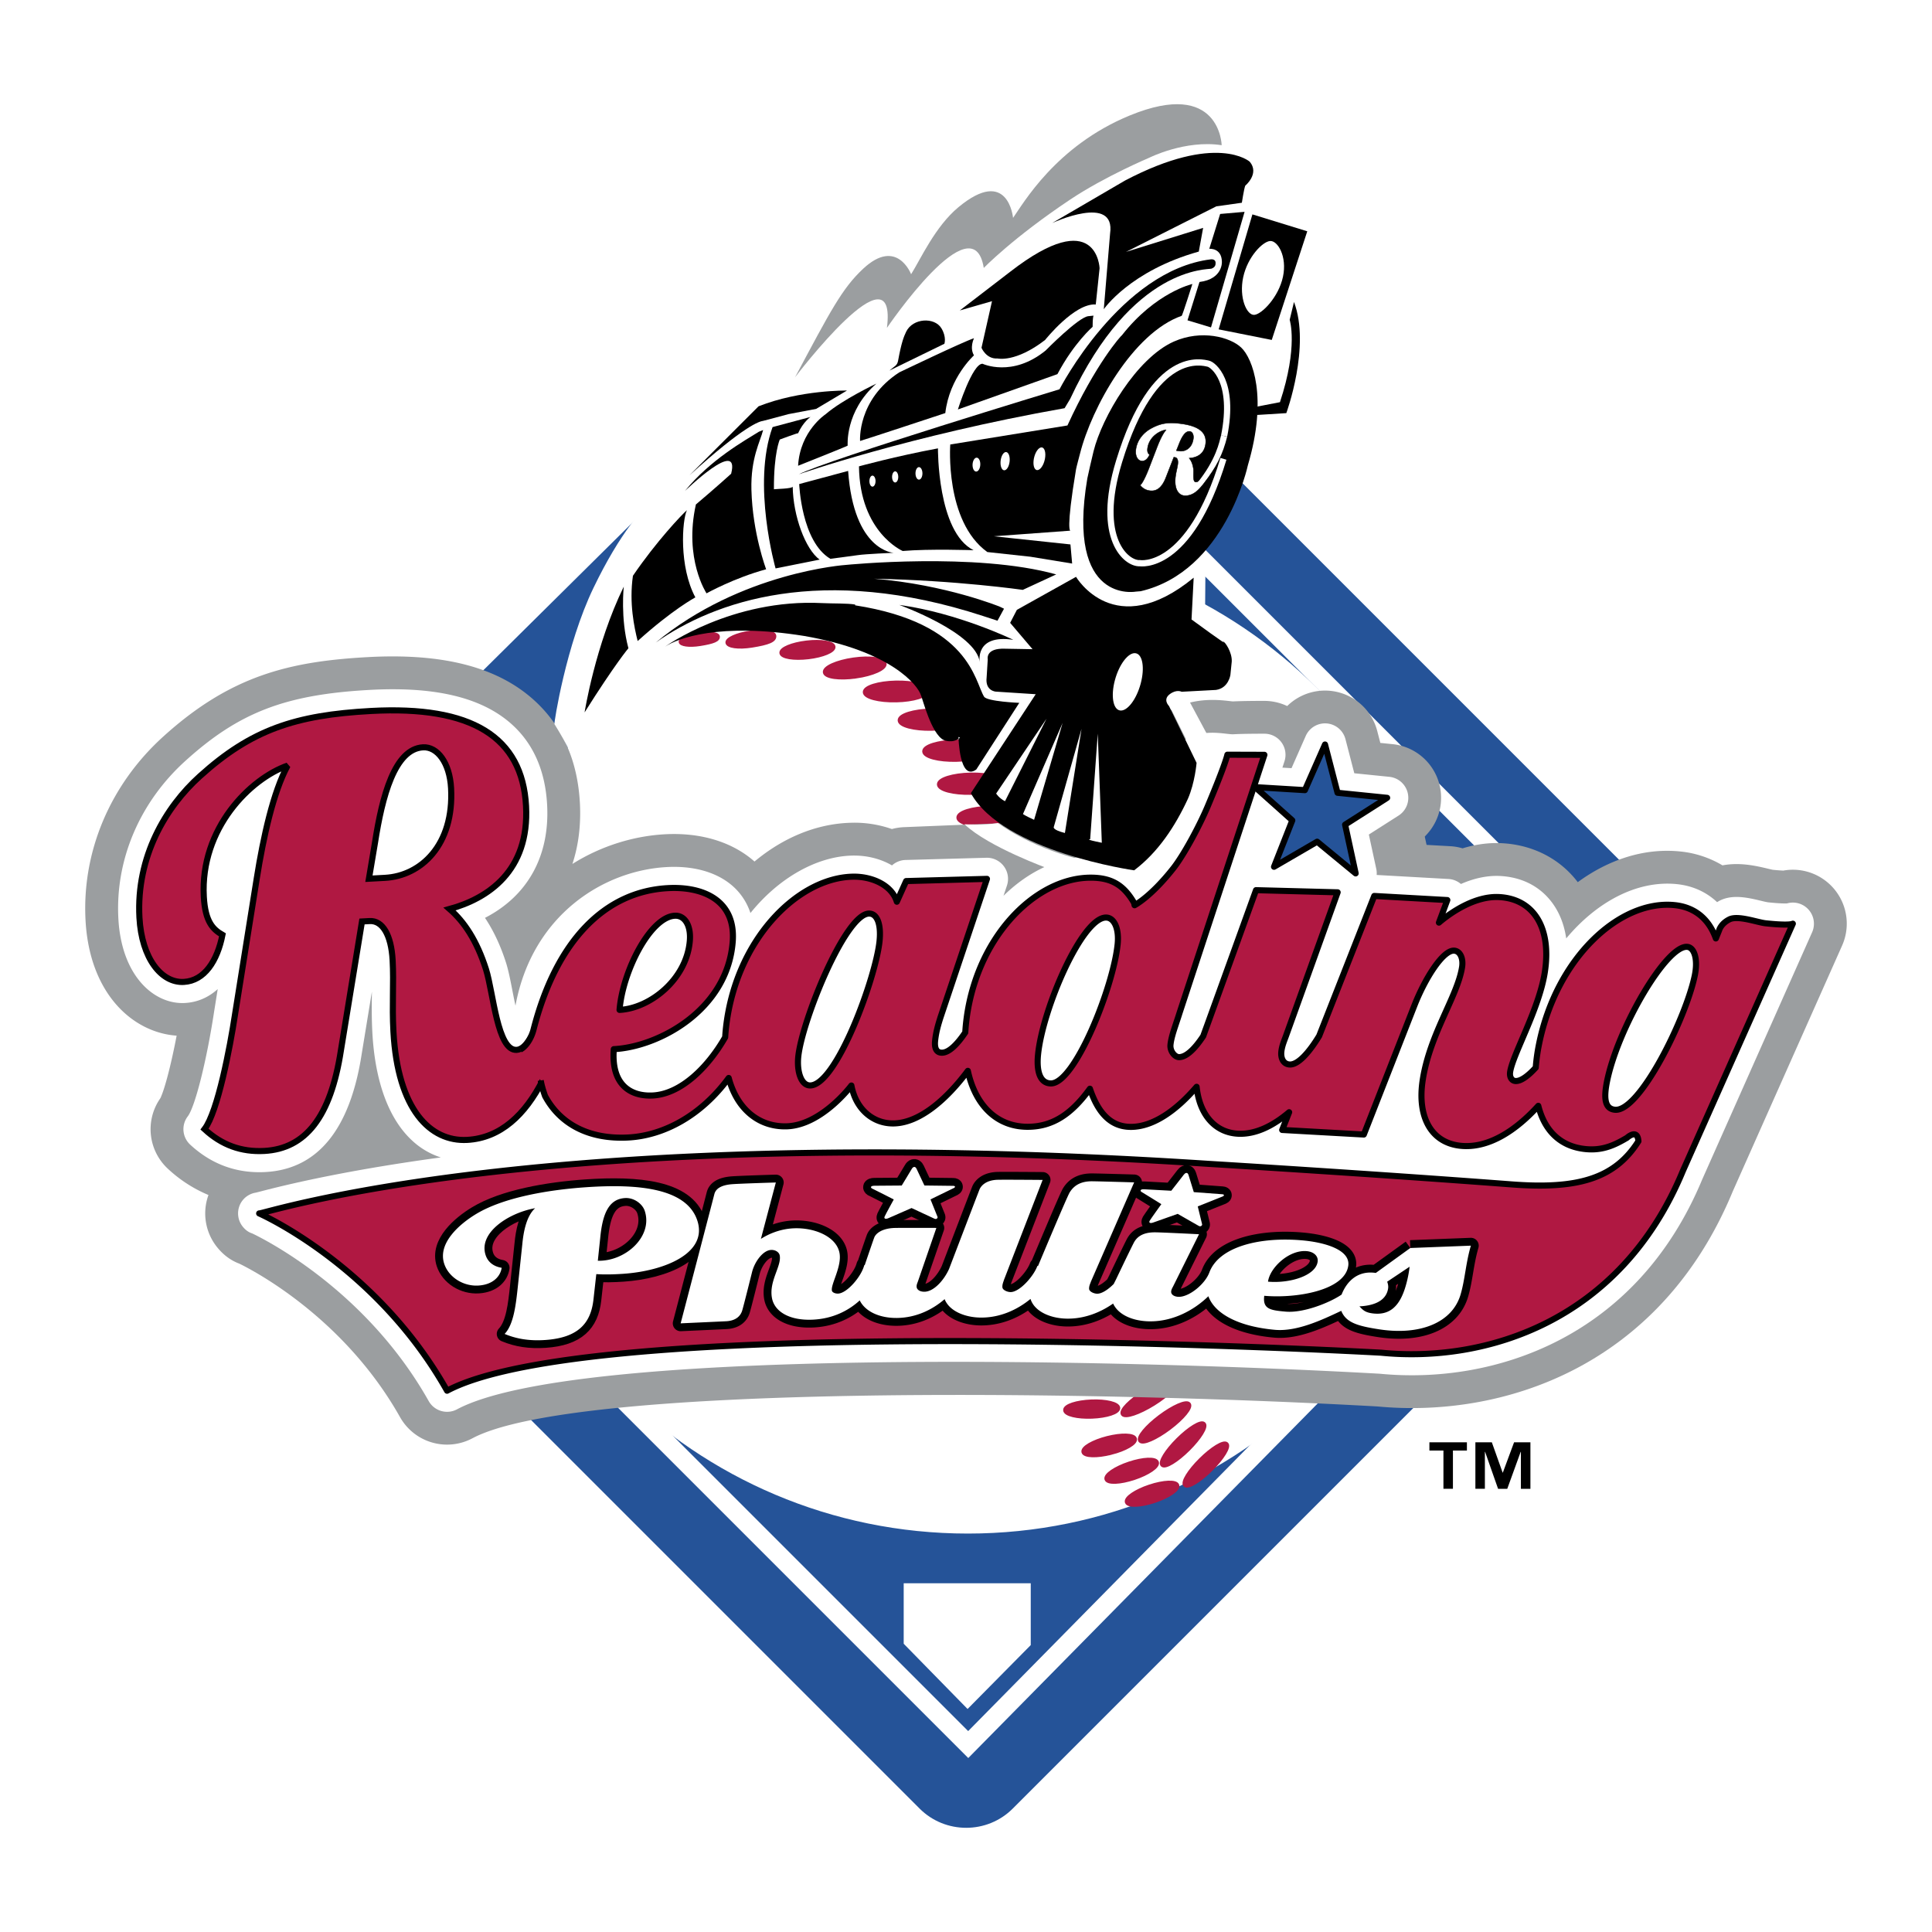 <svg xmlns="http://www.w3.org/2000/svg" width="2500" height="2500" viewBox="0 0 192.756 192.756"><path fill-rule="evenodd" clip-rule="evenodd" fill="#fff" d="M0 0h192.756v192.756H0V0z"/><path d="M146.354 144.719h-1.395v3.814h-.947v-3.814h-1.4v-.819h3.742v.819zm6.335 3.822h-.949v-3.693h-.021l-1.34 3.693h-.914l-1.297-3.693h-.021v3.686h-.947V143.9h1.641l1.076 3.023h.021l1.121-3.023h1.631v4.641h-.001z" fill-rule="evenodd" clip-rule="evenodd"/><path d="M121.117 45.359l52.859 52.862c3.678 1.43 3.678 5.609 1.123 8.164l-74.059 74.059c-2.553 2.555-6.734 2.555-9.289 0l-74.058-74.059c2.49-5.545 2.938-8.686 0-9.287L64.14 51.109l56.977-5.75z" fill-rule="evenodd" clip-rule="evenodd" fill="#255398"/><path fill="none" stroke="#fff" stroke-width="1.894" stroke-miterlimit="2.613" d="M28.487 105.941L96.6 174.055l70.238-71.278-65.35-65.348"/><path d="M96.566 54.417c-27.181 0-49.217 22.035-49.217 49.216 0 27.182 22.036 49.219 49.217 49.219 27.182 0 49.217-22.037 49.217-49.219 0-27.181-22.035-49.216-49.217-49.216z" fill-rule="evenodd" clip-rule="evenodd" fill="#fff" stroke="#fff" stroke-width=".304" stroke-miterlimit="2.613"/><path d="M80.647 65.587c-1.444.17-2.655-.027-2.703-.44-.049-.413 1.083-.885 2.527-1.055 1.445-.17 2.655.027 2.703.439.049.414-1.083.886-2.527 1.056z" fill-rule="evenodd" clip-rule="evenodd" fill="#b01842" stroke="#b01842" stroke-width=".369" stroke-miterlimit="2.613"/><path d="M75.013 64.446c-1.374.22-2.412.048-2.467-.325-.055-.373.959-.833 2.267-1.028 1.307-.194 2.411-.049 2.467.325.073.496-.606.761-2.267 1.028z" fill-rule="evenodd" clip-rule="evenodd" fill="#b01842" stroke="#b01842" stroke-width=".336" stroke-miterlimit="2.613"/><path d="M69.847 64.318c-1.112.179-1.953.04-1.999-.263-.044-.303.778-.675 1.836-.833 1.059-.158 1.953-.04 1.998.263.061.402-.488.617-1.835.833z" fill-rule="evenodd" clip-rule="evenodd" fill="#b01842" stroke="#b01842" stroke-width=".272" stroke-miterlimit="2.613"/><path d="M112.471 133.381c1.646-.582 2.854-1.367 2.695-1.756-.156-.389-1.617-.234-3.262.346-1.646.58-2.854 1.367-2.697 1.756.158.388 1.619.234 3.264-.346zM113.479 136.701c1.516-.863 2.564-1.852 2.34-2.207-.223-.354-1.633.059-3.15.922-1.516.863-2.564 1.852-2.34 2.207.222.354 1.632-.059 3.15-.922zM115.072 140.064c1.453-.902 2.441-1.908 2.211-2.248-.232-.34-1.598.117-3.051 1.018-1.453.902-2.443 1.908-2.211 2.248.231.34 1.598-.117 3.051-1.018zM116.654 142.479c1.338-1.008 2.217-2.076 1.959-2.387-.256-.311-1.549.254-2.887 1.26-1.338 1.008-2.217 2.076-1.961 2.387s1.549-.255 2.889-1.26zM118.551 144.584c1.141-1.131 1.834-2.258 1.551-2.521-.283-.262-1.438.443-2.576 1.574-1.141 1.131-1.834 2.258-1.551 2.52.283.263 1.437-.442 2.576-1.573zM120.82 146.594c1.141-1.131 1.834-2.26 1.551-2.52-.283-.264-1.438.441-2.576 1.572-1.141 1.131-1.834 2.258-1.551 2.521.283.263 1.438-.442 2.576-1.573z" fill-rule="evenodd" clip-rule="evenodd" fill="#b01842" stroke="#b01842" stroke-width=".402" stroke-miterlimit="2.613"/><path d="M89.413 69.878c-1.721.038-3.125-.33-3.136-.821-.011-.492 1.375-.921 3.096-.958 1.721-.038 3.125.33 3.135.822.012.491-1.375.92-3.095.957z" fill-rule="evenodd" clip-rule="evenodd" fill="#b01842" stroke="#b01842" stroke-width=".394" stroke-miterlimit="2.613"/><path d="M92.96 72.708c-1.755.039-3.188-.337-3.2-.839-.011-.501 1.404-.94 3.161-.978 1.755-.038 3.188.337 3.199.839.01.501-1.404.939-3.16.978zM95.409 75.807c-1.756.039-3.188-.337-3.199-.839-.011-.502 1.403-.94 3.159-.979 1.756-.038 3.19.337 3.2.839.011.503-1.405.94-3.16.979zM96.875 79.1c-1.755.038-3.188-.337-3.198-.839-.012-.502 1.403-.94 3.159-.979 1.757-.038 3.189.337 3.199.839.012.503-1.402.94-3.16.979zM98.818 82.413c-1.756.038-3.188-.337-3.199-.839s1.404-.94 3.16-.978c1.756-.039 3.188.337 3.199.838.012.502-1.404.94-3.16.979zM103.066 85.826c-1.756.038-3.189-.337-3.199-.839-.012-.502 1.402-.939 3.158-.978s3.189.337 3.199.839c.012.501-1.402.94-3.158.978zM106.262 133.582c-1.459-.125-2.611-.564-2.576-.982.037-.416 1.248-.65 2.705-.525 1.459.125 2.611.566 2.576.982s-1.246.652-2.705.525zM107.303 137.535c-1.465.018-2.654-.309-2.66-.727-.004-.418 1.18-.771 2.643-.787 1.463-.018 2.654.309 2.658.727s-1.178.772-2.641.787zM108.949 141.34c-1.461.059-2.662-.232-2.678-.65-.018-.42 1.156-.805 2.617-.861 1.463-.059 2.662.232 2.678.65.018.419-1.154.804-2.617.861zM110.85 144.945c-1.418.361-2.652.322-2.754-.082-.104-.406.963-1.025 2.383-1.387 1.418-.359 2.652-.322 2.754.084.101.405-.963 1.026-2.383 1.385zM113.148 147.457c-1.389.461-2.621.514-2.754.117-.131-.396.889-1.094 2.277-1.555s2.621-.514 2.754-.117c.132.397-.888 1.094-2.277 1.555zM115.182 149.748c-1.389.463-2.621.516-2.754.119-.131-.396.887-1.094 2.275-1.555 1.391-.463 2.623-.516 2.754-.119.133.397-.887 1.094-2.275 1.555z" fill-rule="evenodd" clip-rule="evenodd" fill="#b01842" stroke="#b01842" stroke-width=".402" stroke-miterlimit="2.613"/><path d="M93.923 32.75c-.687-1.129-2.845-1.029-3.514.343-.252.518-.486 1.146-.803 2.878-.097.525-.335.535-.871 1.003l5.488-2.677c.001 0 .232-.672-.3-1.547z" fill-rule="evenodd" clip-rule="evenodd"/><path d="M181.934 87.73a5.368 5.368 0 0 0-4.012-.871 17.29 17.29 0 0 1-1.074-.083c-.098-.021-.264-.061-.395-.092-1.191-.286-2.846-.68-4.6-.347a10.211 10.211 0 0 0-4.238-1.388c-3.566-.359-7.113.801-10.201 3.065-.062-.081-.123-.162-.186-.238-1.768-2.186-4.377-3.482-7.342-3.648-1.408-.079-2.742.136-3.967.511a5.321 5.321 0 0 0-1.221-.213l-2.369-.132-.18-.827.193-.208a5.388 5.388 0 0 0 1.09-5.56 5.388 5.388 0 0 0-4.492-3.454l-1.225-.125-.309-1.192a5.383 5.383 0 0 0-8.982-2.486 5.374 5.374 0 0 0-2.262-.515c-.211 0-2.004-.003-3.164.054a9.35 9.35 0 0 1-.283-.031c-1.293-.146-3.98-.449-6.541 1.279-1.846 1.246-2.889 3.386-3.449 5.023l-2.332 6.032a12.025 12.025 0 0 0-1.564-.103c-1.922-.001-3.859.431-5.713 1.244a5.385 5.385 0 0 0-3.699-1.274l-9.231.375a5.459 5.459 0 0 0-1.203.188 11.28 11.28 0 0 0-4.089-.627c-3.479.095-6.796 1.515-9.617 3.868-2.192-1.938-5.309-2.903-8.869-2.723-3.115.158-6.383 1.135-9.298 2.964.606-1.85.864-3.891.746-6.082-.233-4.296-1.789-7.761-4.621-10.301-3.646-3.269-9.048-4.661-16.518-4.254-7.854.427-13.707 1.854-20.379 7.884-5.331 4.8-8.177 11.505-7.803 18.391.399 7.329 4.718 11.186 9.088 11.495-.584 3.064-1.253 5.537-1.643 6.27a5.377 5.377 0 0 0 .768 7.006 13.628 13.628 0 0 0 4.051 2.621 5.376 5.376 0 0 0 .848 5.189c.688.861 1.461 1.373 2.234 1.662 1.386.676 10.435 5.369 16.032 15.312a5.382 5.382 0 0 0 7.22 2.109c10.148-5.408 60.749-4.818 90.295-3.176 12.395 1.174 28.156-3.842 35.445-21.447a2.444 2.444 0 0 1-.057.127l10.971-24.662a5.377 5.377 0 0 0-1.853-6.61zM15.993 109.584c.022-.037.064-.104.134-.195-.047.064-.089.131-.134.195z" fill-rule="evenodd" clip-rule="evenodd" fill="#9b9ea0"/><path d="M55.315 72.239c-.049-.079 1.141-7.872 3.902-13.597 5.273-10.939 9.574-10.959 9.574-10.959l6.09-6.449 9.973-2.118 13.654-6.157 13.385-5.086 2.41-7.229 9.637-1.606.535 2.677 4.016.804s-2.141 7.496-2.945 8.298c-.803.804-3.211 1.874-3.211 1.874l-.537 3.748-.268 9.905-2.408 5.89 1.154 3.524-.057 6.599-4.578 4.333-4.818 18.204-5.711-2.32-6.336-6.068-8.567-13.118-16.062-2.053s-6.609 1.816-7.732 3.541c-1.123 1.724-.227 4.432-4.612 8.057-4.271 3.53-4.806 2.43-4.806 2.43s-.245-.811-1.682-3.124z" fill-rule="evenodd" clip-rule="evenodd" fill="#fff"/><path d="M85.399 67.501c-1.651.235-3.045.044-3.112-.428-.067-.472 1.216-1.045 2.868-1.281s3.045-.044 3.112.427c.067.473-1.217 1.046-2.868 1.282z" fill-rule="evenodd" clip-rule="evenodd" fill="#b01842" stroke="#b01842" stroke-width=".382" stroke-miterlimit="2.613"/><path d="M125.473 40.555s-.26.404-.059.846l2.922-.183s2.445-6.659.766-11.092l-.43 1.781s.871 2.659-.971 8.219l-2.228.429zM124.953 21.39l-3.367 11.471 5.297 1.055 3.543-10.84-5.473-1.686z" fill-rule="evenodd" clip-rule="evenodd"/><path d="M125.141 31.414c.75-.058 2.426-1.765 2.861-3.8s-.533-3.627-1.283-3.569c-.75.057-2.25 1.584-2.686 3.619-.437 2.035.356 3.808 1.108 3.75z" fill-rule="evenodd" clip-rule="evenodd" fill="#fff"/><path d="M84.618 46.984l-4.881 1.31s.208 5.736 3.107 7.456c0 0 2.059-.259 2.754-.366.709-.109 3.558-.233 3.558-.233s-3.97-.14-4.538-8.167zM106.771 39.799c6.209-13.328 13.812-12.885 14.098-12.995.393-.15.416-.388.412-.594-.01-.354-.379-.348-.48-.336-9.006 1.115-15.094 12.965-15.094 12.965s-23.198 7.042-26.003 8.48c0 0 10.979-3.85 26.513-6.594l.554-.926z" fill-rule="evenodd" clip-rule="evenodd"/><path d="M95.568 40.853s1.452-4.612 2.463-4.56c0 0 2.953 1.397 6.291-1.323 0 0 3.254-3.313 4.254-3.424l.529-.054s-.1.142-.094 1.114c0 0-1.863 1.607-3.512 4.722l-9.931 3.525z" fill-rule="evenodd" clip-rule="evenodd"/><path d="M100.801 27.102l-5.042 3.873 3.214-.928-1.049 4.654s.467 1.141 1.6 1.064c0 0 1.787.438 4.742-1.843 0 0 2.938-3.699 5.059-3.543l.381-3.62c-.001 0-.222-6.38-8.905.343z" fill-rule="evenodd" clip-rule="evenodd"/><path d="M110.125 30.852s2.617-3.834 9.479-5.753l.432-2.364-7.695 2.396 9.01-4.544 2.549-.36s.209-1.371.338-1.702c0 0 1.455-1.196.447-2.393 0 0-3.279-2.929-12.434 1.876l-7.271 4.241s6.357-2.946 5.773 1.054l-.628 7.549zM118.965 28.333s-3.654.818-7.021 5.105c-.084.028-2.615 2.829-5.445 9.011l-11.691 1.897s-.57 7.647 3.697 10.731l4.297.467 4.166.681-.17-1.907-7.646-.814 7.639-.56s-.475.096.564-6.113c.041-.243.344-1.362.4-1.581 1.164-4.603 5.287-12.043 10.145-13.742.065-.024 1.065-3.175 1.065-3.175z" fill-rule="evenodd" clip-rule="evenodd"/><path d="M121.734 21.347l-1.084 3.476s1.227-.116 1.258 1.283c0 0 .123 1.728-2.236 2.028l-1.195 3.824 2.344.707 3.35-11.53-2.437.212z" fill-rule="evenodd" clip-rule="evenodd"/><path d="M97.383 47.048c.215.011.402-.291.42-.674.02-.383-.139-.702-.35-.712-.215-.01-.402.292-.42.674-.019.383.139.702.35.712zM100.191 46.921c.25.009.492-.391.541-.894.049-.502-.113-.917-.361-.926-.248-.01-.49.39-.541.893-.049.503.115.918.361.927zM103.48 46.903c.305.012.65-.486.771-1.112.121-.625-.025-1.143-.33-1.154-.303-.012-.648.487-.77 1.112-.12.626.027 1.143.329 1.154z" fill-rule="evenodd" clip-rule="evenodd" fill="#fff"/><path d="M109.104 45.021c.832-3.371 4.281-9.295 8.021-10.948 2.734-1.209 5.592-.454 6.713.606 1.123 1.061 2.67 4.957.662 11.741 0 0-2.25 10.597-10.697 12.567-.041.009-.473.038-.473.038s-6.98 1.32-4.848-11.288c.039-.238.51-2.268.622-2.716zM97.135 54.895s-4.406-.154-7.073.077c0 0-4.285-1.837-4.362-8.445 0 0 3.671-1.01 7.88-1.794 0 0-.078 8.346 3.555 10.162zM85.811 43.996s-.31-4.097 3.903-6.841c0 0 6.458-3.101 7.463-3.41 0 0-.467.937-.004 1.709 0 0-2.45 2.195-2.86 5.759 0 0-8.425 2.783-8.502 2.783zM65.423 64.108c5.818-4.098 16.532-7.916 32.678-2.642l1.42.462.65-1.198-.418-.2s-5.382-2.205-12.537-2.79c8.208.159 14.828 1.112 14.828 1.112l3.334-1.542c-8.029-2.246-20.998-.946-20.998-.946s-10.438.695-18.957 7.744z" fill-rule="evenodd" clip-rule="evenodd"/><path d="M79.626 46.469s4.87-1.933 4.947-2.01c0 0-.287-3.418 2.86-6.184 0 0-3.363 1.585-5.063 3.053.001.001-2.55 1.663-2.744 5.141z" fill-rule="evenodd" clip-rule="evenodd"/><path d="M91.685 47.853c.192 0 .347-.279.347-.624s-.155-.625-.347-.625c-.191 0-.347.28-.347.625s.156.624.347.624zM89.312 48.138c.17 0 .308-.249.308-.557 0-.307-.138-.556-.308-.556-.171 0-.31.249-.31.556 0 .308.139.557.31.557zM87.046 48.553c.17 0 .308-.247.308-.551s-.138-.551-.308-.551c-.168 0-.305.247-.305.551s.137.551.305.551z" fill-rule="evenodd" clip-rule="evenodd" fill="#fff"/><path d="M85.319 60.317c-.757-.138-2.237-.092-3.296-.146-9.003-.459-15.672 4.348-15.672 4.348 1.253-.832 5.407-2.428 13.866-1.071 8.693 1.496 11.365 4.931 11.667 5.921.14.263 1.026 3.87 2.275 4.464 0 0 .875.402 1.624-.232l-.155-.077s.077 4.483 1.778 3.247l4.289-6.648s-3.217-.129-3.516-.618c-.941-1.536-1.42-7.334-12.861-9.111v-.077h.001zM58.324 71.076c3.05-4.84 4.373-6.402 4.373-6.402-.812-3.015-.463-6.146-.463-6.146-2.844 5.818-3.91 12.548-3.91 12.548zM69.376 59.6c-1.649-3.079-1.324-7.681-.843-8.699-.524.463-3.033 3.096-5.385 6.543-.396 2.744.14 5.181.472 6.513 3.485-3.147 5.756-4.357 5.756-4.357zM76.139 41.99c.034-.004 2.53-.673 2.53-.673l2.791-.529.02-.015-.021.002 3.042-1.81s-4.628-.081-8.819 1.572L68.78 47.43c5.516-5.005 7-5.394 7.359-5.44z" fill-rule="evenodd" clip-rule="evenodd"/><path d="M74.969 48.866c-.082-3.148.868-4.782 1.168-5.961l-.417.165c-1.445.895-4.873 2.819-7.383 5.91-.043.053 5.553-5.407 4.608-1.713 0 0-1.692 1.529-3.516 3.064-1.215 5.443 1.062 8.867 1.062 8.867s2.739-1.532 5.947-2.402c0-.001-1.357-3.581-1.469-7.93z" fill-rule="evenodd" clip-rule="evenodd"/><path d="M77.079 42.611l3.784-1.012s-.736.503-1.235 1.625c-.043-.038-1.828.629-1.828.629s-.604 1.306-.586 4.961c.115-.029 1.878-.05 1.875-.266.042 2.93 1.266 6.257 2.685 7.285l-4.394.878c-.001.001-2.388-8.38-.301-14.1z" fill-rule="evenodd" clip-rule="evenodd"/><path d="M122.131 43.498c1.09-5.436-1.094-7.107-1.57-7.211-.584-.126-5.445-1.599-8.912 9.755-2.365 7.744.766 10.23 2.072 10.146 0 0 4.941.849 8.342-10.411" fill="none" stroke="#fff" stroke-width=".623" stroke-miterlimit="2.613"/><path d="M101.096 63.834s-5.489-2.677-11.378-3.48c0 0 7.675 2.767 8.032 5.711 0 0-.535-2.811 3.346-2.231z" fill-rule="evenodd" clip-rule="evenodd"/><path d="M106.797 19.895c3.43-2.288 7.867-4.16 7.867-4.16s3.596-1.808 7.223-1.248c0 0-.143-6.68-9.168-2.967-7.393 3.04-10.643 8.812-11.646 10.217 0 0-.479-5.184-5.443-1.071-2.343 1.941-3.792 5.221-4.729 6.693 0 0-1.407-3.701-4.788-.543-2.096 1.957-3.259 4.208-6.791 10.827 0 0 10.24-13.496 9.168-4.93 0 0 8.59-12.671 9.662-5.979 0 .001 2.883-2.996 8.645-6.839z" fill-rule="evenodd" clip-rule="evenodd" fill="#9b9ea0"/><path d="M118.197 49.453c-.641-.028-1.086-.714-.906-1.975.062-.435.164-.768.217-1.14.059-.414-.045-.671-.264-.702l-.133-.019-.775 1.988c-.391 1.03-.924 1.45-1.631 1.349a1.396 1.396 0 0 1-.947-.546c.283-.234.701-1.229.887-1.719l.812-2.109c.248-.64.561-1.322.891-1.697-.672.083-1.693.707-1.852 1.813-.059.413.057.557.195.671-.172.397-.453.674-.811.623-.385-.054-.643-.513-.549-1.175.141-.981.807-1.677 1.488-2.055 1.025-.57 1.82-.658 3.125-.472 1.732.248 2.494.915 2.334 2.031-.15 1.054-.955 1.351-1.635 1.39.207.251.361.59.426 1.083.049.408-.104 1.292.23 1.298.418.007.699-.568 1.029-.999l.342.339c-.469.56-1.18 2.079-2.473 2.023zm.518-6.412c-.49-.07-.855.648-1.125 1.358l-.223.559.279.04c.613.088 1.283-.291 1.412-1.21.061-.415-.099-.712-.343-.747z" fill-rule="evenodd" clip-rule="evenodd" fill="#fff"/><path d="M118.197 49.453c-.641-.028-1.086-.714-.906-1.975.062-.435.164-.768.217-1.14.059-.414-.045-.671-.264-.702l-.133-.019-.775 1.988c-.391 1.03-.924 1.45-1.631 1.349a1.396 1.396 0 0 1-.947-.546c.283-.234.701-1.229.887-1.719l.812-2.109c.248-.64.561-1.322.891-1.697-.672.083-1.693.707-1.852 1.813-.059.413.057.557.195.671-.172.397-.453.674-.811.623-.385-.054-.643-.513-.549-1.175.141-.981.807-1.677 1.488-2.055 1.025-.57 1.82-.658 3.125-.472 1.732.248 2.494.915 2.334 2.031-.15 1.054-.955 1.351-1.635 1.39.207.251.361.59.426 1.083.049.408-.104 1.292.23 1.298.418.007.699-.568 1.029-.999l.342.339c-.469.56-1.18 2.079-2.473 2.023m.518-6.412c-.49-.07-.855.648-1.125 1.358l-.223.559.279.04c.613.088 1.283-.291 1.412-1.21.061-.415-.099-.712-.343-.747z" fill="none" stroke="#000" stroke-width=".042" stroke-miterlimit="2.613"/><path d="M121.83 43.418c-.178.677-.48 2.426-2.424 4.827l.541.126c1.443-1.756 2.062-3.101 2.484-4.794l-.601-.159zM96.535 170.506l6.303-6.375v-6.17H90.162v6.035l6.373 6.51zM116.578 70.222l2.553 5.148 1.916-.958-2.633-4.908-1.836.718zM99.578 82.114s2.873 2.274 8.02 3.592c0 0-1.914.359-2.992.958 0 0-5.986-2.155-8.38-4.429-.001-.001 1.915.119 3.352-.121z" fill-rule="evenodd" clip-rule="evenodd" fill="#fff"/><path d="M180.068 90.424a2.099 2.099 0 0 0-1.777-.29c-.172.01-.697.017-1.902-.111a9.443 9.443 0 0 1-.697-.152c-1.246-.298-2.797-.669-4.084-.03-.104.052-.197.11-.293.167-1.07-1.012-2.445-1.639-4.027-1.799-3.943-.397-7.963 1.753-11.025 5.417-.215-1.476-.744-2.755-1.58-3.788-1.197-1.479-2.918-2.322-4.979-2.438-1.41-.079-2.766.281-3.947.796a2.105 2.105 0 0 0-1.24-.499l-7.166-.402c.014-.198.004-.4-.039-.601l-.742-3.432 2.961-1.889a2.104 2.104 0 0 0-.92-3.869l-3.492-.355-.881-3.399a2.105 2.105 0 0 0-3.965-.322l-1.418 3.213-.91-.055c.131-.397.203-.621.203-.621a2.1 2.1 0 0 0-1.992-2.762c-.084 0-2.074-.005-3.139.057-.115.007-.434-.029-.666-.055-1.107-.125-2.781-.313-4.342.74-1.213.82-1.936 2.635-2.207 3.438l-3.443 8.908c-.992-.564-2.15-.832-3.529-.833-3.168-.003-6.217 1.472-8.709 3.914l.342-1.019a2.107 2.107 0 0 0-2.053-2.774l-8.063.221a2.104 2.104 0 0 0-1.353.542c-1.127-.656-2.518-1.02-4.011-.979-3.438.093-7.227 2.155-10.111 5.73a6.138 6.138 0 0 0-1.425-2.363c-1.538-1.582-3.979-2.372-6.872-2.225-6.356.322-13.482 4.792-15.146 13.831a65.485 65.485 0 0 1-.303-1.49c-.2-1.025-.39-1.994-.629-2.762-.559-1.75-1.262-3.24-2.111-4.508 4.25-2.187 6.478-6.163 6.2-11.282-.185-3.396-1.375-6.101-3.537-8.039-2.966-2.66-7.596-3.78-14.151-3.423-8.407.458-13.039 2.235-18.36 7.044-4.595 4.138-7.049 9.891-6.728 15.782.312 5.743 3.578 8.577 6.642 8.411 1.24-.068 2.348-.553 3.27-1.387l-.362 2.264c-.745 4.902-1.899 9.479-2.627 10.434a2.103 2.103 0 0 0 .243 2.822c2.126 1.967 4.652 2.887 7.507 2.732 5.217-.285 8.45-4.258 9.609-11.811l1.011-6.178v.113c-.016 1.232-.031 2.508.048 3.971.271 4.959 1.674 8.711 4.059 10.848a7.592 7.592 0 0 0 2.766 1.6c-8.486 1.152-14.371 2.451-17.902 3.373a25.11 25.11 0 0 1-.548.139 2.1 2.1 0 0 0-1.337.789 2.107 2.107 0 0 0 .023 2.596c.295.371.618.58.953.686 1.352.645 11.405 5.709 17.606 16.725a2.105 2.105 0 0 0 2.825.824c11.663-6.215 65.299-5.041 92.047-3.553 11.24 1.098 25.582-3.43 32.207-19.432-.008.018-.016.033-.021.051l10.967-24.664a2.11 2.11 0 0 0-.728-2.587z" fill-rule="evenodd" clip-rule="evenodd" fill="#fff"/><path fill-rule="evenodd" clip-rule="evenodd" fill="#255398" stroke="#000" stroke-width=".608" stroke-linejoin="round" stroke-miterlimit="2.613" d="M132.197 74.279l1.248 4.817 4.951.503-4.195 2.676 1.053 4.864-3.842-3.163-4.303 2.503 1.823-4.631-3.709-3.317 4.966.301 2.008-4.553z"/><path d="M54.143 107.785c-1.742 3.424-4.198 5.762-7.535 5.943-3.681.201-6.932-3.02-7.356-10.812-.146-2.684.046-4.809-.079-7.109-.14-2.556-1.024-3.981-2.29-3.913l-.767.042-2.105 12.867c-1.022 6.656-3.542 9.805-7.644 10.027-2.299.125-4.262-.6-5.962-2.174 1.328-1.738 2.551-8.213 3.033-11.379l2.179-13.64c.659-4.137 1.646-8.612 3.078-11.253-3.697 1.291-8.733 6.242-8.361 13.079.139 2.555.948 3.28 1.86 3.808-.513 2.591-1.788 4.583-3.858 4.696-2.224.121-4.202-2.335-4.425-6.424-.33-6.07 2.629-11.037 6.037-14.106 5.131-4.636 9.511-6.092 17.063-6.503 10.044-.547 15.097 2.574 15.472 9.474.354 6.517-3.841 9.245-7.629 10.284 1.453 1.267 2.708 3.121 3.634 6.018.745 2.395 1.135 8.141 3.051 8.037.946-.051 1.735-1.615 2.315-3.465l.289 6.503zM42.207 74.56c-2.836.155-4.078 4.9-4.79 9.488l-.61 3.622 1.61-.088c3.565-.194 6.897-3.259 6.587-8.945-.139-2.556-1.379-4.155-2.797-4.077z" fill-rule="evenodd" clip-rule="evenodd" fill="#b01842"/><path d="M54.143 107.785c-1.742 3.424-4.198 5.762-7.535 5.943-3.681.201-6.932-3.02-7.356-10.812-.146-2.684.046-4.809-.079-7.109-.14-2.556-1.024-3.981-2.29-3.913l-.767.042-2.105 12.867c-1.022 6.656-3.542 9.805-7.644 10.027-2.299.125-4.262-.6-5.962-2.174 1.328-1.738 2.551-8.213 3.033-11.379l2.179-13.64c.659-4.137 1.646-8.612 3.078-11.253-3.697 1.291-8.733 6.242-8.361 13.079.139 2.555.948 3.28 1.86 3.808-.513 2.591-1.788 4.583-3.858 4.696-2.224.121-4.202-2.335-4.425-6.424-.33-6.07 2.629-11.037 6.037-14.106 5.131-4.636 9.511-6.092 17.063-6.503 10.044-.547 15.097 2.574 15.472 9.474.354 6.517-3.841 9.245-7.629 10.284 1.453 1.267 2.708 3.121 3.634 6.018.745 2.395 1.135 8.141 3.051 8.037.946-.051 1.735-1.615 2.315-3.465M42.207 74.56c-2.836.155-4.078 4.9-4.79 9.488l-.61 3.622 1.61-.088c3.565-.194 6.897-3.259 6.587-8.945-.139-2.556-1.379-4.155-2.797-4.077z" fill="none" stroke="#000" stroke-width=".608" stroke-miterlimit="2.613"/><path d="M53.951 107.795c.1.66.43 1.557.43 1.557 1.515 2.818 4.401 4.332 8.269 4.137 3.549-.18 7.293-2.174 10.052-5.939.866 3.221 3.114 4.896 5.769 4.824 3.503-.096 6.472-4.072 6.472-4.072.461 2.43 2.23 3.838 4.265 3.781 2.506-.068 5.157-2.303 7.354-5.244.742 3.428 2.886 5.578 5.958 5.58 2.512.004 4.398-1.283 6.221-3.797.754 2.225 1.947 3.805 4.084 3.807 2.213.002 4.533-1.631 6.561-3.998.307 2.904 1.957 4.623 4.244 4.684 1.693.043 3.4-.799 4.988-2.148l-.695 1.768 8.146.457 5.039-12.854c1.059-2.709 2.852-5.554 3.969-5.491.596.033.932.759.797 1.636-.455 2.918-3.211 6.652-3.928 11.266-.582 3.736.879 6.41 4.041 6.588 2.623.146 5.244-1.535 7.49-4.008.613 2.439 2.162 4.059 4.705 4.314 1.734.176 2.945-.416 4.143-1.125 0 0 1.053-.971 1.141.342-2.379 3.773-6.129 4.805-12.666 4.307-14.018-1.066-30.225-2.049-30.225-2.049-66.682-4.34-94.573 5.129-94.718 4.945 0 0 11.668 5.113 18.748 17.689 15.269-8.137 93.171-3.795 93.171-3.795 10.318 1.029 23.861-3.002 30.127-18.137l10.969-24.664s-.229.225-2.705-.038c-.826-.088-2.766-.816-3.621-.391-.855.425-1.027 1.088-1.027 1.088l-.328.813c-.721-2.032-2.195-3.13-4.115-3.324-5.463-.551-11.785 5.224-13.531 13.894a18.893 18.893 0 0 0-.324 2.316c-.768.844-1.49 1.369-2.021 1.34-.371-.021-.615-.389-.533-.914.271-1.752 2.887-6.26 3.459-9.938.689-4.439-1.115-7.309-4.539-7.5-2.344-.132-4.727 1.443-6.025 2.548l.838-2.25-7.291-.409-5.494 13.965c-1 1.646-2.094 2.873-2.922 2.85-.635-.016-.936-.609-.85-1.312.074-.584.281-1.047.451-1.514l5.164-14.353-8.145-.214-4.748 13.133c-.188.523-.359.979-.516 1.424-.803 1.217-1.664 2.102-2.416 2.102-.412 0-.916-.586-.854-1.229.086-.879.533-1.988.916-3.217l8.455-25.716-3.693-.012s-.145.836-1.957 5.141c-.828 1.968-2.385 4.857-3.428 6.184-2.262 2.875-3.875 3.693-3.875 3.693l-.047-.231c-.994-1.697-2.15-2.517-4.322-2.519-5.621-.004-11.621 6.132-12.467 14.73-.024.24-.041.477-.054.713-.781 1.16-1.605 2.002-2.309 2.02-.527.016-.787-.385-.701-1.201.091-.875.32-1.639.544-2.342l4.628-13.799-8.063.219-.928 2.061c-.502-1.674-2.514-2.55-4.436-2.498-5.537.15-11.706 6.368-12.627 15.237-.028.266-.046.525-.062.781-1.7 2.973-4.398 5.668-7.229 5.812-2.151.109-4.168-1.008-3.884-4.623 4.456-.225 11.324-3.883 11.863-10.704.327-4.139-2.946-5.541-6.419-5.364-6.379.323-11.19 5.315-13.446 14.095-.275 1.072-.869 1.789-1.33 2.012l2.043 3.08zM67.33 91.362c.981-.05 1.616.963 1.496 2.479-.303 3.849-3.955 6.761-7.013 6.917.304-3.848 3.062-9.272 5.517-9.396zm20.421 2.549c-.376 3.617-4.267 14.312-6.903 14.384-.905.023-1.362-1.359-1.204-2.877.37-3.559 4.67-14.207 7.042-14.271.83-.023 1.242 1.071 1.065 2.764zm23.759.265c-.42 4.269-4.256 13.917-6.652 13.916-1.051 0-1.465-1.111-1.293-2.867.449-4.562 4.383-13.683 6.779-13.682.826.001 1.316 1.113 1.166 2.633zm57.588 3.101c-.855 4.248-5.506 13.693-7.98 13.443-.996-.1-1.129-1.123-.789-2.811 1.078-5.354 5.949-13.65 8.018-13.441.7.072 1.067 1.237.751 2.809z" fill-rule="evenodd" clip-rule="evenodd" fill="#b01842"/><path d="M53.951 107.795c.1.66.43 1.557.43 1.557 1.515 2.818 4.401 4.332 8.269 4.137 3.549-.18 7.293-2.174 10.052-5.939.866 3.221 3.114 4.896 5.769 4.824 3.503-.096 6.472-4.072 6.472-4.072.461 2.43 2.23 3.838 4.265 3.781 2.506-.068 5.157-2.303 7.354-5.244.742 3.428 2.886 5.578 5.958 5.58 2.512.004 4.398-1.283 6.221-3.797.754 2.225 1.947 3.805 4.084 3.807 2.213.002 4.533-1.631 6.561-3.998.307 2.904 1.957 4.623 4.244 4.684 1.693.043 3.4-.799 4.988-2.148l-.695 1.768 8.146.457 5.039-12.854c1.059-2.709 2.852-5.554 3.969-5.491.596.033.932.759.797 1.636-.455 2.918-3.211 6.652-3.928 11.266-.582 3.736.879 6.41 4.041 6.588 2.623.146 5.244-1.535 7.49-4.008.613 2.439 2.162 4.059 4.705 4.314 1.734.176 2.945-.416 4.143-1.125 0 0 1.053-.971 1.141.342-2.379 3.773-6.129 4.805-12.666 4.307-14.018-1.066-30.225-2.049-30.225-2.049-66.682-4.34-94.573 5.129-94.718 4.945 0 0 11.668 5.113 18.748 17.689 15.269-8.137 93.171-3.795 93.171-3.795 10.318 1.029 23.861-3.002 30.127-18.137l10.969-24.664s-.229.225-2.705-.038c-.826-.088-2.766-.816-3.621-.391-.855.425-1.027 1.088-1.027 1.088l-.328.813c-.721-2.032-2.195-3.13-4.115-3.324-5.463-.551-11.785 5.224-13.531 13.894a18.893 18.893 0 0 0-.324 2.316c-.768.844-1.49 1.369-2.021 1.34-.371-.021-.615-.389-.533-.914.271-1.752 2.887-6.26 3.459-9.938.689-4.439-1.115-7.309-4.539-7.5-2.344-.132-4.727 1.443-6.025 2.548l.838-2.25-7.291-.409-5.494 13.965c-1 1.646-2.094 2.873-2.922 2.85-.635-.016-.936-.609-.85-1.312.074-.584.281-1.047.451-1.514l5.164-14.353-8.145-.214-4.748 13.133c-.188.523-.359.979-.516 1.424-.803 1.217-1.664 2.102-2.416 2.102-.412 0-.916-.586-.854-1.229.086-.879.533-1.988.916-3.217l8.455-25.716-3.693-.012s-.145.836-1.957 5.141c-.828 1.968-2.385 4.857-3.428 6.184-2.262 2.875-3.875 3.693-3.875 3.693l-.047-.231c-.994-1.697-2.15-2.517-4.322-2.519-5.621-.004-11.621 6.132-12.467 14.73-.024.24-.041.477-.054.713-.781 1.16-1.605 2.002-2.309 2.02-.527.016-.787-.385-.701-1.201.091-.875.32-1.639.544-2.342l4.628-13.799-8.063.219-.928 2.061c-.502-1.674-2.514-2.55-4.436-2.498-5.537.15-11.706 6.368-12.627 15.237-.028.266-.046.525-.062.781-1.7 2.973-4.398 5.668-7.229 5.812-2.151.109-4.168-1.008-3.884-4.623 4.456-.225 11.324-3.883 11.863-10.704.327-4.139-2.946-5.541-6.419-5.364-6.379.323-11.19 5.315-13.446 14.095-.275 1.072-.869 1.789-1.33 2.012M67.33 91.362c.981-.05 1.616.963 1.496 2.479-.303 3.849-3.955 6.761-7.013 6.917.304-3.848 3.062-9.272 5.517-9.396m20.421 2.549c-.376 3.617-4.267 14.312-6.903 14.384-.905.023-1.362-1.359-1.204-2.877.37-3.559 4.67-14.207 7.042-14.271.83-.023 1.242 1.071 1.065 2.764m23.759.265c-.42 4.269-4.256 13.917-6.652 13.916-1.051 0-1.465-1.111-1.293-2.867.449-4.562 4.383-13.683 6.779-13.682.826.001 1.316 1.113 1.166 2.633m57.588 3.101c-.855 4.248-5.506 13.693-7.98 13.443-.996-.1-1.129-1.123-.789-2.811 1.078-5.354 5.949-13.65 8.018-13.441.7.072 1.067 1.237.751 2.809z" fill="none" stroke="#000" stroke-width=".608" stroke-linejoin="round" stroke-miterlimit="2.613"/><path d="M69.57 121.771c-1.076-3.258-5.977-3.672-11.109-3.32-3.816.262-8.247 1.029-10.961 2.672-1.571.947-3.871 2.871-3.18 4.963.441 1.34 1.908 2.275 3.435 2.172 1.448-.1 2.172-.922 2.297-1.77-.854-.141-1.387-.611-1.6-1.26-.742-2.244 2.294-4.217 4.939-4.686-.871.787-1.161 2.354-1.276 3.553l-.444 4.201c-.197 1.846-.406 3.824-1.325 4.791 1.22.512 2.522.709 4.049.605 3.211-.221 4.536-1.592 4.812-4.016l.286-2.557c.798.053 1.681.037 2.682-.031 4.132-.281 8.472-2.059 7.395-5.317zm-9.925 4.014l.234-2.223c.224-2.422.833-3.92 2.464-4.031.895-.062 1.748.564 1.983 1.275.841 2.548-1.91 5.053-4.681 4.979z" fill-rule="evenodd" clip-rule="evenodd"/><path d="M69.57 121.771c-1.076-3.258-5.977-3.672-11.109-3.32-3.816.262-8.247 1.029-10.961 2.672-1.571.947-3.871 2.871-3.18 4.963.441 1.34 1.908 2.275 3.435 2.172 1.448-.1 2.172-.922 2.297-1.77-.854-.141-1.387-.611-1.6-1.26-.742-2.244 2.294-4.217 4.939-4.686-.871.787-1.161 2.354-1.276 3.553l-.444 4.201c-.197 1.846-.406 3.824-1.325 4.791 1.22.512 2.522.709 4.049.605 3.211-.221 4.536-1.592 4.812-4.016l.286-2.557c.798.053 1.681.037 2.682-.031 4.132-.281 8.472-2.059 7.395-5.317m-9.925 4.014l.234-2.223c.224-2.422.833-3.92 2.464-4.031.895-.062 1.748.564 1.983 1.275.841 2.548-1.91 5.053-4.681 4.979z" fill="none" stroke="#000" stroke-width="1.567" stroke-linejoin="round" stroke-miterlimit="2.613"/><path d="M140.707 124.514l-3.443 2.488c-1.766-.268-2.879.795-3.414 2.16-1.191.809-3.797 1.857-5.584 1.699-1.537-.135-2.305-.258-2.131-1.58 3.18.279 8.055-.52 8.383-3.012.199-1.514-2.15-2.303-4.629-2.521-4.094-.359-8.254.578-9.234 3.209-.432 1.164-2.035 2.473-3.092 2.426-.459-.021-.725-.248-.717-.504.006-.215.119-.383.203-.551l2.578-5.189s-3.457-.174-4.307-.189-1.754.164-2.209 1.053c-.457.891-1.754 3.619-1.754 3.619-.086.176-.168.328-.24.479-.557.557-1.189.982-1.662.973-.324-.008-.789-.211-.797-.49s.096-.471.195-.748l4.301-9.871s-3.375-.1-4.17-.109c-1.055-.012-1.791.342-2.262 1.111-.285.463-3.162 7.346-3.162 7.346l-.059-.016c-.383 1.053-1.783 2.617-2.674 2.613-.324 0-.797-.197-.818-.477-.02-.279.074-.473.162-.752l3.852-9.961s-3.611-.031-4.467-.014c-1.268.027-1.713.68-1.828.961-.117.281-3.041 7.934-3.041 7.934-.491 1.1-1.506 2.264-2.454 2.275-.458.006-.751-.205-.78-.465-.024-.215.065-.387.127-.561l1.841-5.342s-3.285-.014-4.12.004c-1.269.027-1.92.529-2.083.967-.163.436-.948 2.75-.948 2.75l-.041-.01c-.297 1.16-1.723 2.803-2.607 2.842-.27.014-.589-.104-.625-.297-.121-.645 1.011-2.404.759-3.756-.306-1.629-2.482-2.551-4.575-2.459-1.396.062-2.543.59-3.268 1.055l1.491-5.627s-3.868.115-4.496.182c-.984.104-1.51.445-1.642.996-.092.377-3.359 12.875-3.359 12.875s3.424-.156 4.532-.209c1.108-.053 1.472-.65 1.599-1.035.127-.385 1-3.898 1-3.898.268-1.029 1.087-2.146 1.893-2.182.43-.02.801.225.861.547.201 1.072-1.092 2.559-.774 4.254.256 1.373 1.776 2.258 4.058 2.156 1.997-.088 3.567-.887 4.698-1.922.556 1.131 2.01 1.773 3.724 1.752 1.893-.023 3.528-.82 4.746-1.877.46 1.182 2.019 1.834 3.633 1.84 1.939.008 3.654-.805 4.936-1.863.375 1.227 1.93 1.93 3.576 1.967 1.771.041 3.385-.607 4.666-1.504.477 1.045 1.785 1.693 3.41 1.768 2.447.109 4.645-1.086 6.092-2.498.656 1.785 3.076 3.035 6.656 3.352 2.219.193 4.758-1.029 6.602-1.896.473 1.176 1.637 1.518 3.816 1.85 4.016.613 7.268-.639 8.098-3.504.438-1.506.502-3.068 1.018-4.848l-6.04.234zm-10.334.312c.701.062 1.164.49 1.09 1.045-.186 1.406-2.77 2.191-4.953 2 .187-1.406 2.113-3.199 3.863-3.045zm9.877 3.463c-.594 2.051-1.621 3.008-3.402 2.734-.666-.102-.877-.33-1.217-.688 1.295-.064 2.49-.449 2.807-1.537.102-.355.084-.578-.037-.924l2.236-1.494a11.546 11.546 0 0 1-.387 1.909z" fill-rule="evenodd" clip-rule="evenodd"/><path d="M140.707 124.514l-3.443 2.488c-1.766-.268-2.879.795-3.414 2.16-1.191.809-3.797 1.857-5.584 1.699-1.537-.135-2.305-.258-2.131-1.58 3.18.279 8.055-.52 8.383-3.012.199-1.514-2.15-2.303-4.629-2.521-4.094-.359-8.254.578-9.234 3.209-.432 1.164-2.035 2.473-3.092 2.426-.459-.021-.725-.248-.717-.504.006-.215.119-.383.203-.551l2.578-5.189s-3.457-.174-4.307-.189-1.754.164-2.209 1.053c-.457.891-1.754 3.619-1.754 3.619-.086.176-.168.328-.24.479-.557.557-1.189.982-1.662.973-.324-.008-.789-.211-.797-.49s.096-.471.195-.748l4.301-9.871s-3.375-.1-4.17-.109c-1.055-.012-1.791.342-2.262 1.111-.285.463-3.162 7.346-3.162 7.346l-.059-.016c-.383 1.053-1.783 2.617-2.674 2.613-.324 0-.797-.197-.818-.477-.02-.279.074-.473.162-.752l3.852-9.961s-3.611-.031-4.467-.014c-1.268.027-1.713.68-1.828.961-.117.281-3.041 7.934-3.041 7.934-.491 1.1-1.506 2.264-2.454 2.275-.458.006-.751-.205-.78-.465-.024-.215.065-.387.127-.561l1.841-5.342s-3.285-.014-4.12.004c-1.269.027-1.92.529-2.083.967-.163.436-.948 2.75-.948 2.75l-.041-.01c-.297 1.16-1.723 2.803-2.607 2.842-.27.014-.589-.104-.625-.297-.121-.645 1.011-2.404.759-3.756-.306-1.629-2.482-2.551-4.575-2.459-1.396.062-2.543.59-3.268 1.055l1.491-5.627s-3.868.115-4.496.182c-.984.104-1.51.445-1.642.996-.092.377-3.359 12.875-3.359 12.875s3.424-.156 4.532-.209c1.108-.053 1.472-.65 1.599-1.035.127-.385 1-3.898 1-3.898.268-1.029 1.087-2.146 1.893-2.182.43-.02.801.225.861.547.201 1.072-1.092 2.559-.774 4.254.256 1.373 1.776 2.258 4.058 2.156 1.997-.088 3.567-.887 4.698-1.922.556 1.131 2.01 1.773 3.724 1.752 1.893-.023 3.528-.82 4.746-1.877.46 1.182 2.019 1.834 3.633 1.84 1.939.008 3.654-.805 4.936-1.863.375 1.227 1.93 1.93 3.576 1.967 1.771.041 3.385-.607 4.666-1.504.477 1.045 1.785 1.693 3.41 1.768 2.447.109 4.645-1.086 6.092-2.498.656 1.785 3.076 3.035 6.656 3.352 2.219.193 4.758-1.029 6.602-1.896.473 1.176 1.637 1.518 3.816 1.85 4.016.613 7.268-.639 8.098-3.504.438-1.506.502-3.068 1.018-4.848l-6.04.234m-10.334.312c.701.062 1.164.49 1.09 1.045-.186 1.406-2.77 2.191-4.953 2 .187-1.406 2.113-3.199 3.863-3.045m9.877 3.463c-.594 2.051-1.621 3.008-3.402 2.734-.666-.102-.877-.33-1.217-.688 1.295-.064 2.49-.449 2.807-1.537.102-.355.084-.578-.037-.924l2.236-1.494a11.546 11.546 0 0 1-.387 1.909z" fill="none" stroke="#000" stroke-width="1.567" stroke-linejoin="round" stroke-miterlimit="2.613"/><path d="M90.969 116.619c.091-.168.32-.338.478-.002l.782 1.66s2.629.035 2.87.035c.242 0 .204.148.1.201-.334.168-2.363 1.152-2.363 1.152s.67 1.645.704 1.748c.033.104-.101.277-.314.174-.389-.188-2.279-1.061-2.279-1.061s-2.015.877-2.304 1.008c-.29.129-.477.059-.382-.162.095-.219.911-1.701.911-1.701s-2.022-1.033-2.107-1.064c-.216-.076-.289-.303.193-.305.582 0 2.707-.021 2.707-.021s.911-1.492 1.004-1.662zM118.104 117.203c.117-.162.369-.318.475.027l.527 1.709s2.602.197 2.84.211c.238.016.18.164.068.209-.355.146-2.514 1.006-2.514 1.006s.418 1.684.436 1.789-.141.271-.338.154c-.355-.211-2.1-1.201-2.1-1.201s-2.127.752-2.434.863-.48.031-.355-.184c.127-.215 1.158-1.646 1.158-1.646s-1.85-1.156-1.93-1.193c-.201-.09-.24-.322.236-.291.578.035 2.686.145 2.686.145s1.129-1.436 1.245-1.598z" fill-rule="evenodd" clip-rule="evenodd" stroke="#000" stroke-width="1.567" stroke-linejoin="round" stroke-miterlimit="2.613"/><path d="M69.57 121.771c-1.076-3.258-5.977-3.672-11.109-3.32-3.816.262-8.247 1.029-10.961 2.672-1.571.947-3.871 2.871-3.18 4.963.441 1.34 1.908 2.275 3.435 2.172 1.448-.1 2.172-.922 2.297-1.77-.854-.141-1.387-.611-1.6-1.26-.742-2.244 2.294-4.217 4.939-4.686-.871.787-1.161 2.354-1.276 3.553l-.444 4.201c-.197 1.846-.406 3.824-1.325 4.791 1.22.512 2.522.709 4.049.605 3.211-.221 4.536-1.592 4.812-4.016l.286-2.557c.798.053 1.681.037 2.682-.031 4.132-.281 8.472-2.059 7.395-5.317zm-9.925 4.014l.234-2.223c.224-2.422.833-3.92 2.464-4.031.895-.062 1.748.564 1.983 1.275.841 2.548-1.91 5.053-4.681 4.979zM140.707 124.514l-3.443 2.488c-1.766-.268-2.879.795-3.414 2.16-1.191.809-3.797 1.857-5.584 1.699-1.537-.135-2.305-.258-2.131-1.58 3.18.279 8.055-.52 8.383-3.012.199-1.514-2.15-2.303-4.629-2.521-4.094-.359-8.254.578-9.234 3.209-.432 1.164-2.035 2.473-3.092 2.426-.459-.021-.725-.248-.717-.504.006-.215.119-.383.203-.551l2.578-5.189s-3.457-.174-4.307-.189-1.754.164-2.209 1.053c-.457.891-1.754 3.619-1.754 3.619-.086.176-.168.328-.24.479-.557.557-1.189.982-1.662.973-.324-.008-.789-.211-.797-.49s.096-.471.195-.748l4.301-9.871s-3.375-.1-4.17-.109c-1.055-.012-1.791.342-2.262 1.111-.285.463-3.162 7.346-3.162 7.346l-.059-.016c-.383 1.053-1.783 2.617-2.674 2.613-.324 0-.797-.197-.818-.477-.02-.279.074-.473.162-.752l3.852-9.961s-3.611-.031-4.467-.014c-1.268.027-1.713.68-1.828.961-.117.281-3.041 7.934-3.041 7.934-.491 1.1-1.506 2.264-2.454 2.275-.458.006-.751-.205-.78-.465-.024-.215.065-.387.127-.561l1.841-5.342s-3.285-.014-4.12.004c-1.269.027-1.92.529-2.083.967-.163.436-.948 2.75-.948 2.75l-.041-.01c-.297 1.16-1.723 2.803-2.607 2.842-.27.014-.589-.104-.625-.297-.121-.645 1.011-2.404.759-3.756-.306-1.629-2.482-2.551-4.575-2.459-1.396.062-2.543.59-3.268 1.055l1.491-5.627s-3.868.115-4.496.182c-.984.104-1.51.445-1.642.996-.092.377-3.359 12.875-3.359 12.875s3.424-.156 4.532-.209c1.108-.053 1.472-.65 1.599-1.035.127-.385 1-3.898 1-3.898.268-1.029 1.087-2.146 1.893-2.182.43-.02.801.225.861.547.201 1.072-1.092 2.559-.774 4.254.256 1.373 1.776 2.258 4.058 2.156 1.997-.088 3.567-.887 4.698-1.922.556 1.131 2.01 1.773 3.724 1.752 1.893-.023 3.528-.82 4.746-1.877.46 1.182 2.019 1.834 3.633 1.84 1.939.008 3.654-.805 4.936-1.863.375 1.227 1.93 1.93 3.576 1.967 1.771.041 3.385-.607 4.666-1.504.477 1.045 1.785 1.693 3.41 1.768 2.447.109 4.645-1.086 6.092-2.498.656 1.785 3.076 3.035 6.656 3.352 2.219.193 4.758-1.029 6.602-1.896.473 1.176 1.637 1.518 3.816 1.85 4.016.613 7.268-.639 8.098-3.504.438-1.506.502-3.068 1.018-4.848l-6.04.234zm-10.334.312c.701.062 1.164.49 1.09 1.045-.186 1.406-2.77 2.191-4.953 2 .187-1.406 2.113-3.199 3.863-3.045zm9.877 3.463c-.594 2.051-1.621 3.008-3.402 2.734-.666-.102-.877-.33-1.217-.688 1.295-.064 2.49-.449 2.807-1.537.102-.355.084-.578-.037-.924l2.236-1.494a11.546 11.546 0 0 1-.387 1.909z" fill-rule="evenodd" clip-rule="evenodd" fill="#fff"/><path d="M90.969 116.619c.091-.168.32-.338.478-.002l.782 1.66s2.629.035 2.87.035c.242 0 .204.148.1.201-.334.168-2.363 1.152-2.363 1.152s.67 1.645.704 1.748c.033.104-.101.277-.314.174-.389-.188-2.279-1.061-2.279-1.061s-2.015.877-2.304 1.008c-.29.129-.477.059-.382-.162.095-.219.911-1.701.911-1.701s-2.022-1.033-2.107-1.064c-.216-.076-.289-.303.193-.305.582 0 2.707-.021 2.707-.021s.911-1.492 1.004-1.662zM118.104 117.203c.117-.162.369-.318.475.027l.527 1.709s2.602.197 2.84.211c.238.016.18.164.068.209-.355.146-2.514 1.006-2.514 1.006s.418 1.684.436 1.789-.141.271-.338.154c-.355-.211-2.1-1.201-2.1-1.201s-2.127.752-2.434.863-.48.031-.355-.184c.127-.215 1.158-1.646 1.158-1.646s-1.85-1.156-1.93-1.193c-.201-.09-.24-.322.236-.291.578.035 2.686.145 2.686.145s1.129-1.436 1.245-1.598z" fill-rule="evenodd" clip-rule="evenodd" fill="#fff"/><path d="M103.334 69.261l-6.472 9.875c3.218 5.842 16.291 7.697 16.291 7.697 2.381-1.794 4.082-4.367 5.365-7.136.703-1.606.865-3.586.865-3.586l-2.748-5.667s-.646-.627.049-1.168c.695-.541 1.209-.26 1.209-.26l3.422-.182c1.256-.176 1.441-1.49 1.441-1.49l.135-1.329c.059-.919-.684-2.035-.885-2.027.812.709-3.127-2.184-3.127-2.184l.215-4.169c-7.9 6.491-11.738-.085-11.738-.085l-5.902 3.295-.672 1.296 2.234 2.628-2.74-.048c-1.992-.076-1.727 1.06-1.727 1.06l-.113 1.813c-.162 1.34.91 1.408.91 1.408l3.988.259z" fill-rule="evenodd" clip-rule="evenodd"/><path d="M104.412 71.705l-5.025 7.466s.268.452.883.768l4.142-8.234zM106.018 72.125l-3.957 9.096s.193.153 1.111.571l2.846-9.667zM107.904 72.717l-2.771 9.805s-.143.269 1.113.586l1.658-10.391zM108.766 83.731s-.646-.006 1.162.35l-.404-10.89-.758 10.54zM111.756 70.885c-.711-.098-.943-1.456-.52-3.034.424-1.577 1.344-2.778 2.053-2.68.711.097.941 1.455.518 3.033-.422 1.579-1.342 2.779-2.051 2.681z" fill-rule="evenodd" clip-rule="evenodd" fill="#fff"/></svg>